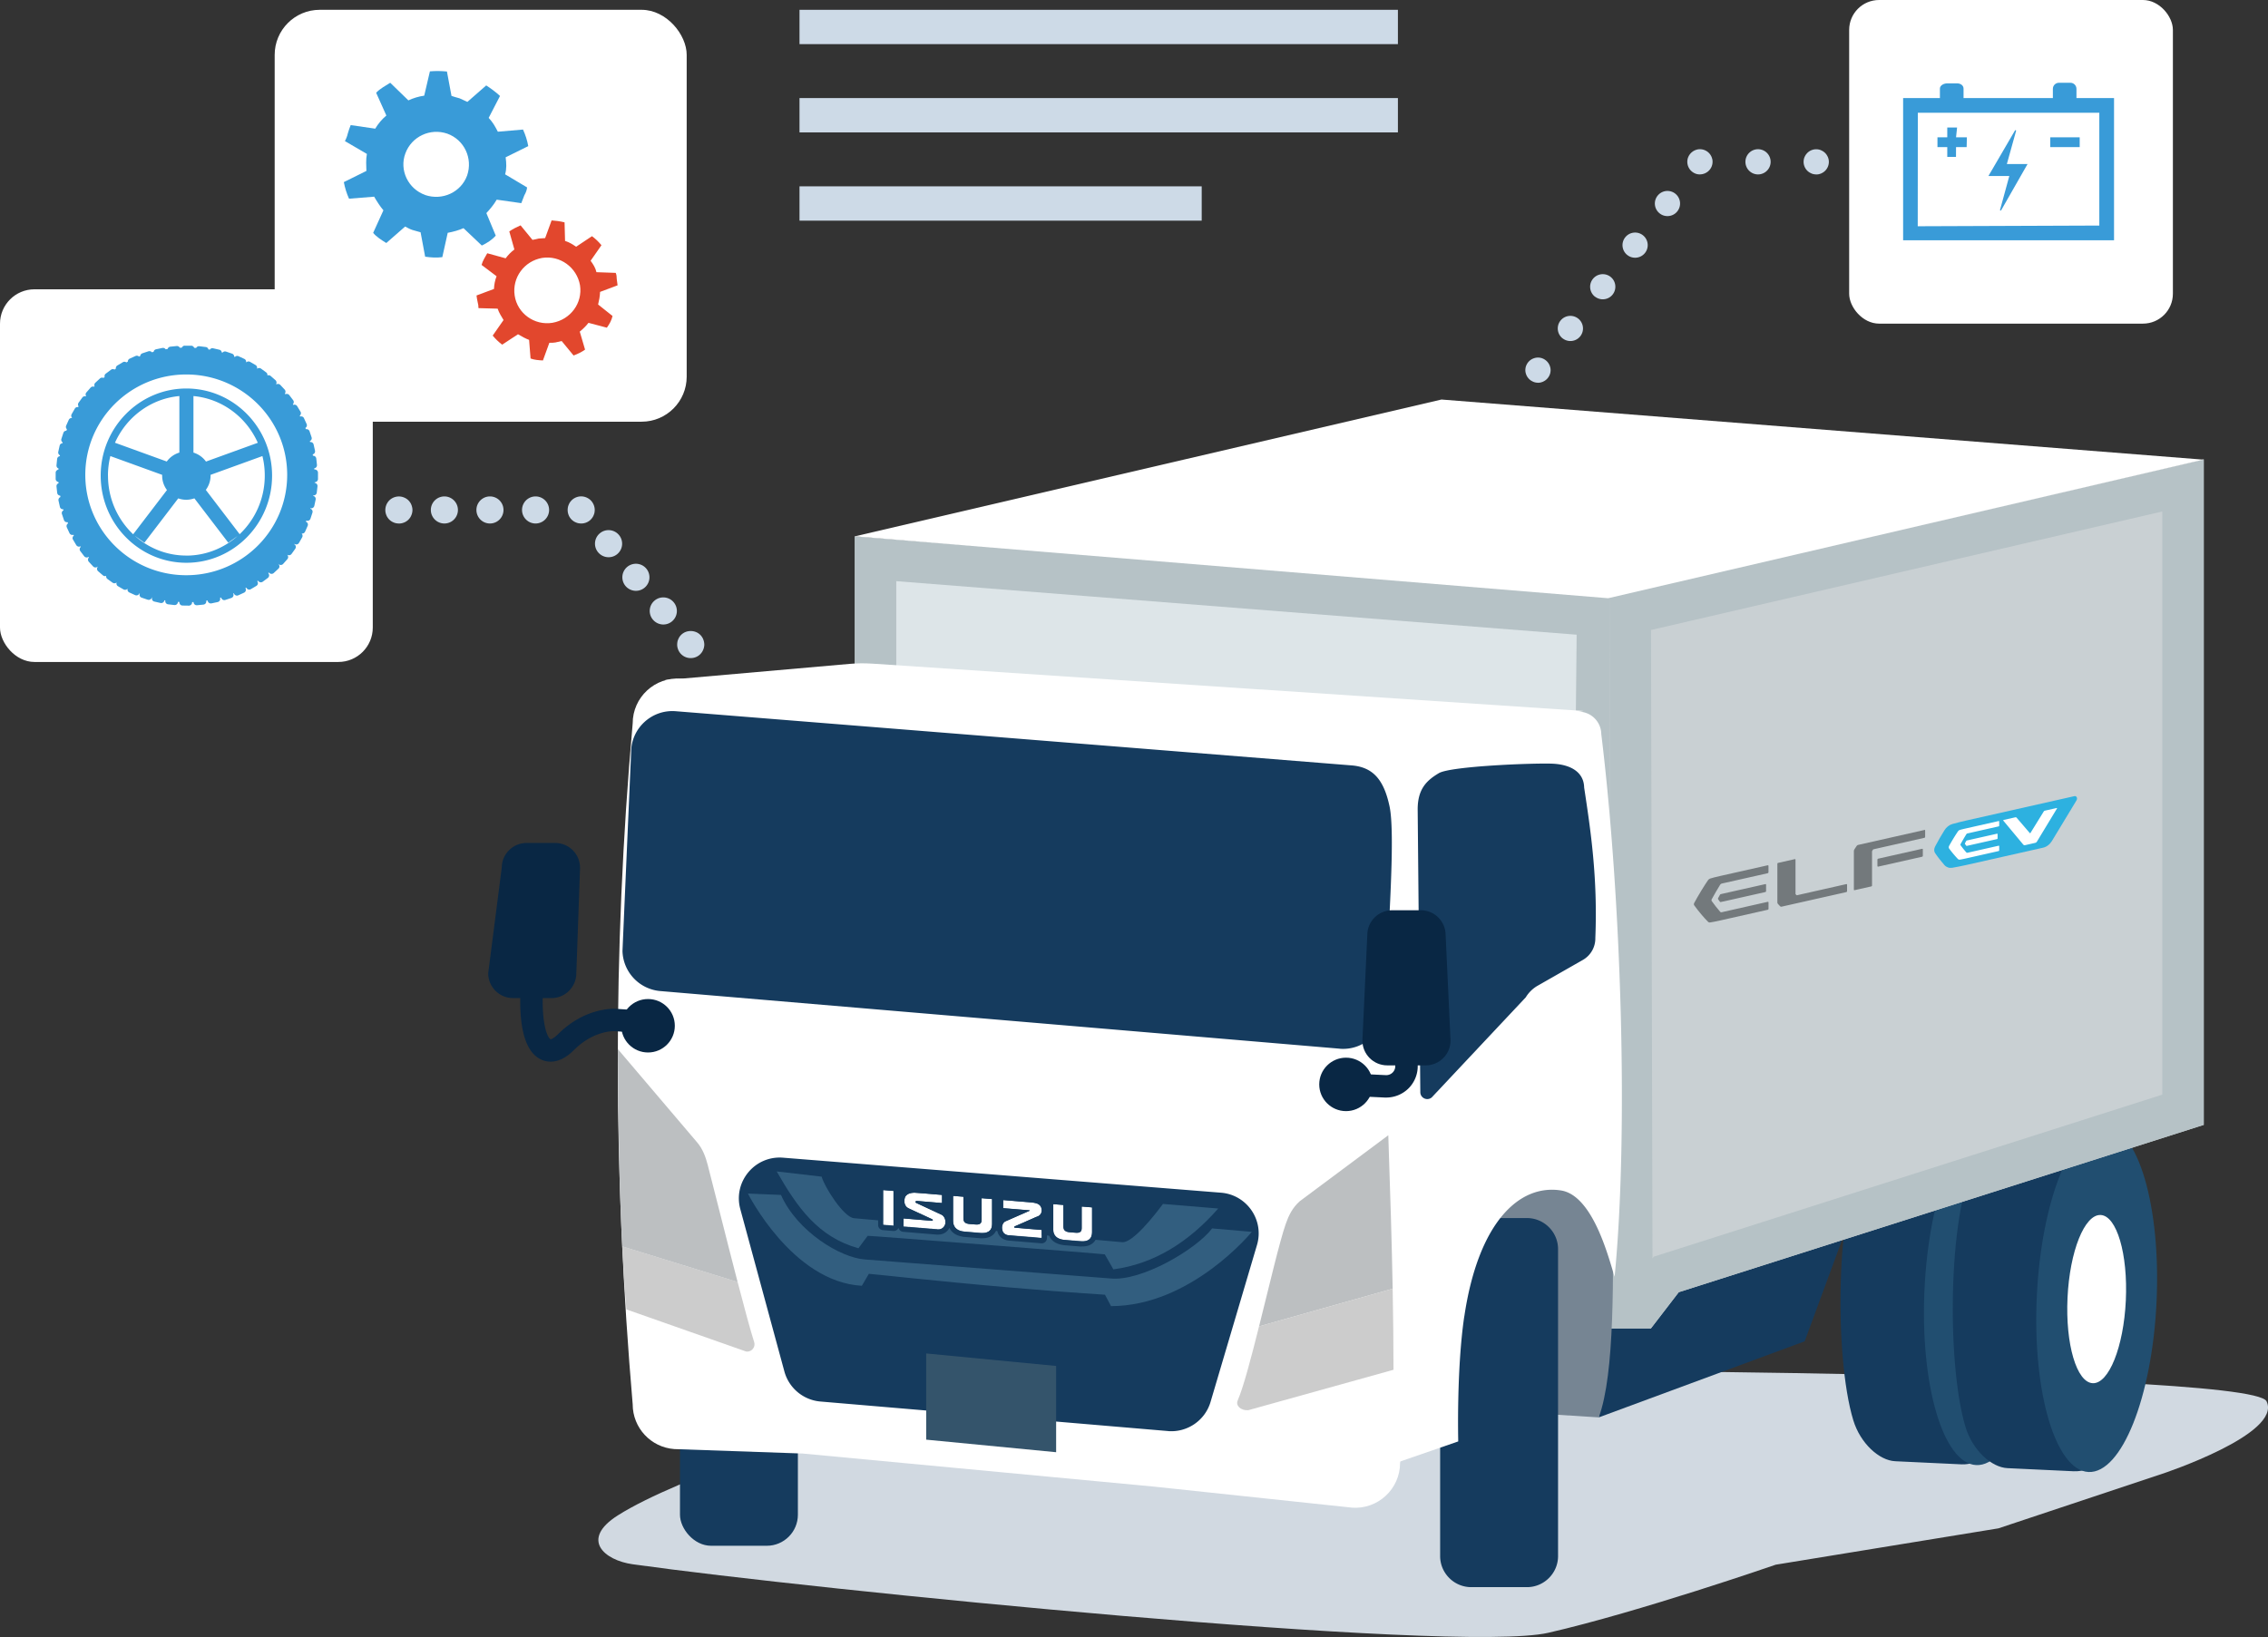 <svg xmlns="http://www.w3.org/2000/svg" viewBox="0 0 462.39 333.85"><rect x="0" y="0" width="462.39" height="333.85" fill="#333333" stroke="none"/><defs><style>.cls-3{fill:#fff}.cls-4{fill:#b6c2c6}.cls-5{fill:#73797c}.cls-6{fill:#325e7f}.cls-7{fill:#cddae7}.cls-8{fill:#bcbfc1}.cls-13{fill:#214e70}.cls-14{fill:#092744}.cls-15{fill:#153b5e}.cls-18,.cls-19{fill:#399bd8}.cls-19{mix-blend-mode:multiply}</style></defs><g style="isolation:isolate" fill="none"><g id="_レイヤー_1"><path d="M315.69 332.98c-18.91 4.34-150.17-8.83-186.71-13.97-5.77-.81-10.77-5.06-3-9.98 12.57-7.96 44.97-17.96 44.97-17.96l100.27-11.78s187.58-.22 190.87 6.48c3.29 6.7-21.31 14.81-21.31 14.81l-33.36 11.11-45.4 7.41s-27.8 9.63-46.33 13.88z" fill="#d1d9e1" fill-rule="evenodd"/><rect class="cls-3" x="377" width="66" height="66" rx="6.1" ry="6.1"/><path class="cls-18" d="M397 32h1.78l.01-2h2.16l.05-2h-2.21l.21-2h-2v2h-2v2h2v2zm21-4h6v2h-6zm-8.35 7.89l-1.89 6.91c-.04.13.15.21.22.09l4.43-7.76.96-1.68h-4.22l1.88-6.76c.04-.13-.15-.21-.22-.09l-4.43 7.6-.99 1.69h4.25z"/><path class="cls-18" d="M423.34 20v-1.88c0-.68-.55-1.24-1.23-1.24h-2.34c-.68 0-1.24.55-1.24 1.23V20h-18.21v-1.92c0-.68-.63-1.08-1.32-1.08h-2c-.68 0-1.5.39-1.5 1.07V20H388v29h43V20h-7.66zM428 46l-37.02.14L391 23h37v23z"/><path class="cls-7" d="M163 27h122v-7H163v7zm0-25v7h122V2H163zm0 43h82v-7h-82v7z"/><rect class="cls-3" x="56" y="2" width="84" height="84" rx="9.19" ry="9.19"/><path d="M123.73 66.82c.55-.77.96-1.51 1.15-2.38l-2.94-2.34c.19-.79.37-1.65.4-2.57l3.57-1.34c-.05-.4-.13-.85-.17-1.28 0-.44-.05-.91-.21-1.26l-3.93-.14c-.18-.85-.65-1.6-1.19-2.33l2.21-3.17c-.57-.7-1.22-1.32-1.93-1.84l-3.23 2.15c-.74-.49-1.35-.9-2.26-1.19l-.1-3.78c-.89-.24-1.88-.34-2.64-.4l-1.32 3.61c-.49.03-.96.08-1.31.09-.41.09-.91.22-1.27.27l-2.43-2.96c-.83.36-1.52.72-2.3 1.23l1.04 3.69c-.7.52-1.3 1.14-1.78 1.8l-3.75-1.03c-.4.74-.94 1.52-1.16 2.38l3.06 2.31c-.32.81-.5 1.72-.53 2.59l-3.56 1.33c.05.43.12.86.23 1.34.11.38.18.86.17 1.24l3.91.11c.29.87.77 1.59 1.2 2.32l-2.21 3.17c.58.7 1.21 1.31 1.93 1.85l3.23-2.12c.77.46 1.54.88 2.26 1.15l.3 3.79c.69.28 1.69.36 2.52.4l1.31-3.6c.5 0 .87 0 1.24-.07.49-.1.95-.22 1.27-.29l2.43 2.95c.92-.35 1.62-.68 2.34-1.2l-1.08-3.67c.7-.57 1.3-1.17 1.78-1.79l3.75.99zm-11.1-.99c-3.67.6-7.16-1.91-7.7-5.55-.55-3.65 1.93-7.04 5.6-7.68 3.66-.57 7.08 1.93 7.72 5.57.57 3.64-1.95 7.02-5.62 7.66z" fill="#e2472d"/><path class="cls-19" d="M98.2 50.09c1.13-.55 2.08-1.14 2.87-2.04l-1.91-4.59c.73-.79 1.49-1.68 2.11-2.74l5.01.71c.2-.49.4-1.07.62-1.6.29-.5.53-1.09.56-1.61l-4.48-2.67c.33-1.1.27-2.27.11-3.47l4.61-2.28c-.21-1.17-.57-2.3-1.07-3.38l-5.13.44c-.54-1.04-1-1.9-1.87-2.82l2.31-4.47c-.89-.84-1.97-1.6-2.81-2.15l-3.84 3.36c-.59-.27-1.16-.52-1.59-.73-.53-.16-1.2-.32-1.65-.49l-.93-4.98c-1.19-.11-2.23-.13-3.47-.03l-1.16 4.96c-1.15.16-2.24.5-3.23.96l-3.7-3.59c-.94.61-2.07 1.17-2.87 2.04l2.08 4.64c-.89.74-1.68 1.68-2.27 2.68l-5-.73c-.22.53-.4 1.08-.59 1.71-.11.51-.34 1.11-.59 1.55l4.48 2.62c-.22 1.19-.13 2.34-.1 3.47l-4.6 2.28c.23 1.19.57 2.3 1.06 3.38l5.12-.41c.6 1.03 1.23 2 1.89 2.78l-2.09 4.6c.62.77 1.73 1.49 2.68 2.07l3.84-3.36c.58.31 1.02.55 1.49.7.64.19 1.24.35 1.66.47l.93 4.98c1.29.18 2.32.24 3.5.09l1.1-4.96c1.18-.22 2.27-.53 3.22-.95l3.73 3.54zM86.68 39.76c-3.47-1.23-5.32-5.07-4.03-8.49 1.27-3.43 5.06-5.21 8.55-4.01 3.46 1.25 5.23 5.04 4.04 8.52-1.25 3.44-5.06 5.18-8.56 3.99z"/><path class="cls-7" d="M313.56 78.05c-.17 0-.34-.01-.5-.05-.16-.03-.32-.08-.48-.15s-.3-.15-.45-.24c-.14-.09-.27-.2-.39-.32a3.02 3.02 0 01-.32-.39c-.09-.14-.17-.29-.24-.44a4.42 4.42 0 01-.15-.48c-.03-.17-.05-.34-.05-.5s.02-.33.05-.5c.03-.16.08-.32.15-.48a2.696 2.696 0 01.56-.83c.6-.59 1.49-.87 2.32-.7.16.03.33.08.48.15.15.06.3.14.44.24.14.09.27.2.39.32s.23.25.32.39c.1.14.17.29.24.44.06.16.11.32.15.48.03.17.05.34.05.5s-.02.34-.05.5c-.03.16-.08.32-.15.48-.06.15-.14.3-.24.44-.09.14-.2.27-.32.39s-.25.23-.39.32-.29.17-.44.24c-.15.06-.32.11-.48.15-.16.04-.33.05-.5.05zm5.02-9.04a2.564 2.564 0 01-.45-3.6 2.574 2.574 0 013.61-.45 2.564 2.564 0 01-1.58 4.59c-.55 0-1.1-.18-1.57-.54zm6.6-8.5a2.564 2.564 0 01-.45-3.6 2.577 2.577 0 013.61-.46c1.12.87 1.32 2.48.45 3.6-.5.65-1.26.99-2.03.99-.55 0-1.1-.18-1.57-.54zm6.6-8.49a2.564 2.564 0 01-.45-3.6 2.574 2.574 0 013.61-.45 2.566 2.566 0 01-1.58 4.59c-.55 0-1.11-.17-1.57-.54zm6.6-8.49a2.555 2.555 0 01-.45-3.6 2.564 2.564 0 013.6-.45c1.12.87 1.33 2.48.45 3.6-.5.65-1.26.99-2.03.99-.55 0-1.1-.17-1.57-.54zm8.18-7.96c-.17 0-.34-.02-.5-.05-.16-.03-.32-.08-.48-.15a2.696 2.696 0 01-.83-.56 2.576 2.576 0 01-.7-2.31c.03-.16.08-.33.15-.48.06-.15.14-.3.24-.44.09-.14.2-.27.32-.39s.25-.22.39-.32c.14-.09.29-.17.44-.24.16-.06.32-.11.48-.15a2.578 2.578 0 012.88 1.53c.06.15.11.32.15.48.04.16.05.33.05.5a2.558 2.558 0 01-1.14 2.13c-.14.09-.29.17-.44.24-.15.06-.32.11-.48.15-.17.03-.34.05-.5.05zm9.29-2.57a2.57 2.57 0 115.14 0 2.57 2.57 0 11-5.14 0zm14.43 2.57c-.17 0-.34-.02-.5-.05-.16-.03-.33-.08-.48-.15s-.3-.15-.45-.24c-.14-.1-.27-.2-.39-.32-.48-.48-.75-1.14-.75-1.81 0-.17.02-.34.05-.5s.08-.33.15-.48a2.696 2.696 0 01.56-.83c.59-.6 1.48-.87 2.31-.7.16.03.33.08.48.15.15.07.3.15.45.24.14.1.27.2.39.32s.23.25.32.39.17.29.24.44.11.32.15.48a2.558 2.558 0 01-1.09 2.63c-.14.09-.29.17-.44.24-.15.06-.32.11-.48.15-.16.03-.33.05-.5.05zM81.32 106.76c-.18 0-.36-.02-.54-.05-.18-.03-.35-.09-.52-.16a2.73 2.73 0 01-.48-.25c-.15-.1-.29-.22-.42-.34-.13-.13-.24-.27-.34-.42-.1-.15-.19-.31-.25-.48-.07-.16-.12-.34-.16-.52a2.798 2.798 0 01.76-2.49c.64-.64 1.6-.93 2.49-.75.18.03.35.09.52.16a2.73 2.73 0 01.9.59c.13.13.24.27.34.42.1.15.19.31.25.48.07.16.12.34.16.52a2.483 2.483 0 010 1.08c-.03.18-.09.35-.16.52-.07.17-.15.33-.25.48-.1.15-.22.29-.34.42-.13.13-.27.24-.42.34-.15.1-.31.19-.48.25-.17.07-.34.12-.52.16-.18.03-.36.05-.54.05zm25.11-2.76a2.76 2.76 0 115.52 0c0 1.52-1.24 2.76-2.76 2.76-1.52 0-2.76-1.24-2.76-2.76zm-9.3 0a2.76 2.76 0 115.52 0 2.76 2.76 0 11-5.52 0zm-9.29 0a2.76 2.76 0 012.76-2.76c1.52 0 2.76 1.24 2.76 2.76a2.76 2.76 0 11-5.52 0zm30.65 2.76c-.18 0-.36-.02-.54-.05-.18-.03-.35-.09-.52-.16a2.73 2.73 0 01-.48-.25c-.15-.1-.29-.22-.42-.34-.13-.13-.24-.27-.34-.42-.1-.15-.19-.31-.25-.48-.07-.16-.12-.34-.16-.52-.03-.18-.05-.36-.05-.54s.02-.36.05-.54c.03-.18.09-.35.16-.52.07-.17.15-.33.25-.48.1-.15.22-.29.34-.42.51-.51 1.22-.81 1.95-.81s1.44.3 1.96.81c.51.52.81 1.23.81 1.95 0 .18-.02.36-.05.54-.03.18-.09.35-.16.52-.07.17-.15.33-.25.48-.1.15-.22.29-.34.42-.51.52-1.22.81-1.95.81zm14.59 19.57c-.96-1.18-.78-2.92.41-3.88 1.18-.96 2.93-.78 3.89.41a2.76 2.76 0 01-.4 3.88c-.51.42-1.13.62-1.74.62-.8 0-1.6-.35-2.15-1.02zm-5.58-6.86a2.76 2.76 0 01.4-3.88c1.19-.96 2.93-.78 3.89.4a2.76 2.76 0 01-.4 3.88c-.51.42-1.13.62-1.74.62-.8 0-1.6-.35-2.15-1.02zm-5.58-6.86c-.96-1.18-.78-2.92.41-3.88 1.18-.96 2.93-.78 3.89.41a2.76 2.76 0 01-.4 3.88c-.51.42-1.13.62-1.74.62-.8 0-1.6-.35-2.15-1.02zm18.89 21.6a2.738 2.738 0 01-2.29-1.23c-.1-.15-.19-.31-.25-.48-.07-.17-.12-.34-.16-.52-.04-.18-.05-.36-.05-.54s.02-.36.05-.54c.03-.18.09-.35.16-.52.07-.16.15-.33.25-.48s.21-.29.34-.42c.13-.13.27-.24.42-.34.15-.1.31-.19.48-.25.17-.07.34-.12.52-.15.36-.07.72-.07 1.08 0 .18.03.35.09.52.15.17.07.33.15.48.25.15.1.29.22.42.34.13.13.24.27.34.42s.19.31.25.48c.07.17.12.34.16.52.03.18.06.36.06.54s-.02.36-.06.54c-.03.18-.09.35-.16.52-.07.16-.15.33-.25.48s-.22.29-.34.42c-.51.52-1.22.81-1.95.81z"/><rect class="cls-3" y="59" width="76" height="76" rx="7.02" ry="7.02"/><path class="cls-18" d="M64.07 95.71c0-.06-.01-.13-.01-.2.35-.04.59-.35.56-.71l-.14-1.29a.648.648 0 00-.68-.57c-.01-.09-.03-.18-.04-.27.33-.09.54-.43.46-.76l-.28-1.26a.648.648 0 00-.72-.5c-.01-.06-.04-.13-.05-.19.3-.14.47-.48.35-.79l-.41-1.22a.654.654 0 00-.75-.42c-.03-.08-.06-.17-.1-.26.28-.16.39-.52.25-.81l-.54-1.18a.62.62 0 00-.77-.33c-.03-.06-.06-.12-.09-.17.24-.2.32-.55.15-.83l-.67-1.11a.64.64 0 00-.8-.26c-.03-.04-.05-.09-.08-.13.21-.23.25-.58.06-.83l-.78-1.03a.652.652 0 00-.81-.19c-.03-.04-.06-.08-.1-.13a.65.65 0 00-.04-.82l-.88-.94a.653.653 0 00-.81-.12c-.01-.01-.03-.04-.05-.05.14-.26.09-.6-.14-.81l-.97-.85a.65.65 0 00-.68-.11.626.626 0 00-.25-.63l-1.04-.76a.66.66 0 00-.79.01c-.01 0-.02 0-.03-.01a.646.646 0 00-.29-.73l-1.12-.65a.663.663 0 00-.77.09c-.01 0-.03-.02-.04-.03a.653.653 0 00-.37-.67l-1.17-.54a.638.638 0 00-.75.15c-.05-.02-.1-.04-.14-.06a.65.65 0 00-.44-.62l-1.23-.42c-.27-.08-.56 0-.72.22-.05-.01-.1-.03-.15-.05a.626.626 0 00-.49-.55l-1.26-.29a.635.635 0 00-.69.28c-.09-.01-.19-.04-.28-.05a.617.617 0 00-.55-.49l-1.29-.16a.66.66 0 00-.66.35l-.4-.03a.665.665 0 00-.61-.43h-1.29c-.28-.02-.51.16-.61.4-.14.01-.28.01-.42.02a.647.647 0 00-.64-.35l-1.29.13c-.27.03-.49.22-.56.47l-.4.06a.644.644 0 00-.67-.27l-1.28.27c-.27.06-.46.27-.5.52-.12.03-.25.06-.36.09-.16-.2-.44-.28-.7-.2l-1.23.41c-.26.09-.42.31-.45.57-.08.03-.16.06-.24.1a.642.642 0 00-.71-.12l-1.19.54c-.24.11-.39.36-.38.61-.1.06-.2.11-.3.16a.632.632 0 00-.72-.04l-1.11.66c-.24.15-.35.4-.31.66-.1.06-.18.12-.28.18a.635.635 0 00-.72.04l-1.04.78c-.23.16-.32.43-.24.69-.08.06-.16.13-.23.2-.24-.11-.53-.09-.73.1l-.95.88c-.2.19-.25.47-.15.72-.04.03-.06.06-.1.09a.642.642 0 00-.71.18l-.85.97c-.19.21-.21.5-.08.73a.55.55 0 01-.07.09.612.612 0 00-.69.24l-.76 1.05c-.16.24-.15.53 0 .74-.04.06-.06.11-.09.16a.63.63 0 00-.68.31l-.64 1.12c-.15.25-.1.55.08.75 0 0-.01.01-.01.03a.654.654 0 00-.66.38l-.53 1.18c-.11.26-.04.56.16.74-.04.1-.08.2-.11.3-.28 0-.53.16-.62.44l-.4 1.22c-.09.28.03.58.26.73 0 .06-.03.11-.04.16-.28.02-.52.21-.58.5l-.28 1.26c-.06.3.09.58.35.71l-.03.17c-.28.04-.52.27-.55.56l-.13 1.29c-.03.31.16.59.44.68 0 .06-.05.13-.05.2-.29.06-.56.32-.56.63v1.29c0 .31.26.57.57.63 0 .08.03.15.04.23a.63.63 0 00-.44.69l.14 1.28c.04.32.3.55.61.57.02.1.04.2.05.29-.29.11-.45.42-.39.73l.28 1.26c.07.32.36.53.68.5.03.07.04.14.06.21-.29.14-.43.47-.32.77l.41 1.22c.1.31.43.49.74.43.04.08.07.16.1.25-.28.16-.39.52-.25.82l.54 1.17c.15.3.5.45.81.33.03.05.06.11.09.16-.28.19-.36.56-.18.84l.66 1.11c.18.29.56.4.85.24.03.04.05.08.08.11-.26.22-.32.61-.1.88l.78 1.03c.21.28.61.34.9.14.03.03.04.06.08.09-.25.25-.27.64-.03.91l.88.95c.24.26.65.28.92.03 0 .01.01.02.03.03-.24.26-.21.67.06.91l.98.84c.19.18.45.2.67.11-.04.23.05.49.25.63l1.05.76c.26.18.61.16.83-.06-.11.29 0 .62.28.78l1.12.65c.28.17.65.08.84-.17-.1.3.04.64.34.79l1.18.54c.33.15.71.01.87-.32V121s.05.01.08.02v.04c-.14.34.05.71.38.82l1.23.42c.35.12.71-.06.83-.4l.02-.06s.03.01.04.01v.06c-.09.35.13.7.47.77l1.26.29c.35.08.7-.14.78-.48v-.08c.08.01.14.03.2.04v.07c-.05.36.2.67.56.72l1.29.15c.35.04.67-.21.72-.57v-.08c.1 0 .2.02.3.02v.09c0 .35.28.64.64.64l1.29.02c.35 0 .66-.29.66-.64v-.09h.3v.08c.04.36.37.61.72.57l1.29-.13c.36-.04.62-.35.58-.71v-.09c.09-.01.18-.03.27-.04l.02.09c.08.35.42.57.77.5l1.27-.27c.35-.08.57-.42.5-.77l-.03-.09c.08-.02.16-.04.23-.06l.04.09c.11.34.48.52.82.4l1.22-.4c.34-.11.53-.48.41-.82l-.03-.09.13-.05.04.09c.15.33.53.47.86.33l1.18-.54c.32-.14.47-.53.32-.85l-.04-.09c.06-.03.11-.06.18-.09l.05.08c.18.31.58.42.88.23l1.12-.66c.31-.18.41-.57.23-.88l-.06-.08a.99.99 0 00.17-.11l.06.08c.21.28.62.34.91.13l1.04-.77c.28-.22.35-.62.13-.91l-.05-.08s.09-.08.14-.11l.06.07c.24.26.66.27.92.03l.95-.88c.27-.24.28-.64.03-.91l-.06-.06.01-.01.07.06c.27.23.68.21.92-.06l.86-.97c.23-.26.21-.67-.06-.91l-.02-.03.02.03c.29.2.7.14.91-.15l.75-1.05c.21-.29.15-.69-.15-.9l-.06-.04s.03-.04.04-.06l.06.03c.32.18.71.07.88-.24l.64-1.12c.15-.26.09-.59-.11-.79.28.06.58-.09.71-.37l.52-1.18c.15-.32 0-.71-.33-.85h-.03c.03-.09.05-.15.08-.23h.04c.34.13.71-.06.82-.4l.4-1.22a.64.64 0 00-.42-.81h-.03s.01-.07.03-.09h.03c.35.08.69-.15.77-.49l.27-1.26a.642.642 0 00-.49-.77h-.02s0-.06.01-.1h.02c.35.04.68-.21.71-.57l.15-1.28a.656.656 0 00-.58-.71v-.12c.36 0 .68-.31.68-.67v-1.29c0-.35-.3-.64-.66-.65zm-26.1 21.6c-11.37 0-20.58-9.16-20.58-20.47s9.22-20.47 20.58-20.47 20.58 9.16 20.58 20.47-9.21 20.47-20.58 20.47z"/><path class="cls-19" d="M38 79.23c-9.63 0-17.47 7.98-17.47 17.77s7.84 17.77 17.47 17.77S55.47 106.8 55.47 97 47.64 79.23 38 79.23zm-1.43 1.54V92.3A4.91 4.91 0 0034 94.12l-10.56-3.83c2.33-5.23 7.28-8.99 13.13-9.52zM22.01 97c0-1.38.17-2.71.49-3.99l10.56 3.83v.17c0 1.1.37 2.11.98 2.93l-6.89 9.02a16.408 16.408 0 01-5.13-11.95zm15.98 16.3c-4.03 0-7.71-1.53-10.53-4.05l1.98 1.42 6.9-9.03c.51.18 1.06.28 1.63.28s1.14-.11 1.66-.29l6.91 9.04 1.89-1.35c-2.81 2.48-6.46 3.99-10.46 3.99zM53.98 97c0 4.71-1.97 8.96-5.12 11.94l-6.9-9.03c.61-.82.97-1.82.97-2.91v-.16l10.57-3.83c.32 1.28.48 2.61.48 3.99zm-11.99-2.88a4.97 4.97 0 00-2.55-1.82V80.77c5.85.54 10.8 4.3 13.12 9.53l-10.57 3.83z"/><path class="cls-15" d="M400 298.64l-13.61-.64c-3.27-.15-7.1-3.64-8.54-8.33-4.03-13.18-3.59-46.07 2.61-55.36 3.2-4.8 4.66-7.05 7.93-6.89l14.93.7c3.27.15 5.81 2.95 5.66 6.21l-2.76 58.65c-.15 3.26-2.95 5.81-6.22 5.65z"/><ellipse class="cls-13" cx="404.55" cy="263.52" rx="35.3" ry="12.22" transform="rotate(-87.3 404.559 263.514)"/><ellipse class="cls-3" cx="404.55" cy="263.52" rx="17.17" ry="5.95" transform="rotate(-87.3 404.559 263.514)"/><path fill="#dde5e8" d="M174.28 109.38l155.69 12.26-1.49 149.28-154.2-14.52V109.38z"/><path class="cls-4" d="M182.73 118.52l138.71 10.92-1.32 132.21-137.39-12.93v-130.2m-8.45-9.13v147.02l154.2 14.52 1.49-149.27-155.69-12.26z"/><path class="cls-15" d="M325.95 289.06l41.98-15.52 10.57-28.67-49.31 15.5-3.24 28.69zm96.94 10.99l-13.61-.64c-3.27-.15-7.1-3.64-8.54-8.33-4.03-13.18-3.59-46.07 2.61-55.36 3.2-4.8 4.66-7.05 7.93-6.89l14.93.7c3.27.15 5.81 2.95 5.66 6.21l-2.76 58.65c-.15 3.26-2.95 5.81-6.22 5.65z"/><ellipse class="cls-13" cx="427.44" cy="264.93" rx="35.3" ry="12.22" transform="rotate(-87.3 427.453 264.921)"/><ellipse class="cls-3" cx="427.44" cy="264.93" rx="17.17" ry="5.95" transform="rotate(-87.3 427.453 264.921)"/><path fill="#c9d0d3" d="M328.13 121.79l121.16-28.1v135.72l-107.03 34.12-5.68 7.39h-8.1l-.35-149.13z"/><path class="cls-4" d="M440.84 104.31v118.93l-101.15 32.24-2.52.8-.27.35-.3-128.15 104.24-24.17m8.45-10.63l-121.16 28.1.35 149.13h8.1l5.68-7.39 107.03-34.12V93.69z"/><path class="cls-3" d="M327.86 122l-153.58-12.62 119.6-27.9 155.34 12.26L327.86 122z"/><path d="M328.77 241.82c.17 18.94.47 38.27-2.82 47.24l-30.93-1.97.09-46.8 33.65 1.53z" fill="#768593"/><rect class="cls-15" x="138.63" y="239.97" width="24.04" height="75.27" rx="6.34" ry="6.34"/><path class="cls-3" d="M275.6 307.46l-40.5-4.3-71.47-6.73-26.17-.91c-4.78-.36-8.47-4.34-8.47-9.12-3.95-46.07-4.15-92.35 0-138.88 0-5.32 4.53-9.52 9.85-9.12l138.13 11.25c4.78.36 8.47 4.34 8.47 9.12 4.75 46.92 4.83 93.46 0 139.58 0 5.32-4.53 9.52-9.85 9.12z"/><path class="cls-15" d="M238.18 291.85l-70.82-6.02a8.35 8.35 0 01-7.44-6.13l-8.99-33.12c-1.5-5.53 2.91-10.9 8.64-10.49l89.29 7.14c5.32.38 8.92 5.57 7.41 10.67l-9.47 32.01c-1.11 3.76-4.7 6.23-8.61 5.95zm73.13-43.44h-11.36c-3.49 0-6.34 2.85-6.34 6.33v62.61c0 3.48 2.85 6.33 6.34 6.33h11.36c3.49 0 6.34-2.85 6.34-6.33v-62.61c0-3.48-2.85-6.33-6.34-6.33z"/><path fill="#34546b" d="M215.32 296.16l-26.49-2.56v-17.58l26.49 2.55v17.59z"/><path class="cls-3" d="M298.54 268.46c2.82-18.99 11.08-27.04 19.72-25.68 6.69 1.06 9.86 14.42 10.92 17.59 2.87-29.36 1.37-77.2-2.72-110.69a4.632 4.632 0 00-5.11-4.52l-39.79 5.51 2.96 147.71 12.78-4.42s-.38-14.6 1.23-25.5z"/><path class="cls-3" d="M135.46 138.71l37.74-3.32c1.52-.13 3.05-.15 4.58-.05l145.07 9.65-40.93 7.42-146.46-13.71z"/><path class="cls-15" d="M322.75 195.74l-9.41 5.37c-.93.57-1.71 1.35-2.27 2.28l-18.98 20.21c-.81 1.03-2.46.5-2.52-.81l-.54-57.75c0-4.22 1.92-5.93 4.31-7.36 2.39-1.43 19.16-2.09 23.1-1.94 3.94.16 6.47 1.82 6.53 4.87 1.3 8.57 2.78 18.25 2.28 30.67a5.05 5.05 0 01-2.5 4.46zm-49.57 18.13L134.7 202.12a8.424 8.424 0 01-7.79-8.16c0-.15 1.76-40.53 1.76-40.53 0-4.89 4.17-8.76 9.06-8.39l137.78 11.05c4.39.33 6.63 2.89 7.79 8.39s-.12 23.65-1.06 41.01c0 4.89-4.17 8.76-9.06 8.39z"/><path class="cls-14" d="M290.66 217.27h-7.83c-2.8 0-5.07-2.27-5.07-5.06l1-21.52c0-2.79 2.27-5.06 5.07-5.06h5.83c2.8 0 5.07 2.27 5.07 5.06l1 21.52c0 2.79-2.27 5.06-5.07 5.06zm-178.23-13.72h-7.83c-2.8 0-5.07-2.27-5.07-5.06l2.76-21.52c0-2.79 2.27-5.06 5.07-5.06h5.83c2.8 0 5.07 2.27 5.07 5.06l-.76 21.52c0 2.79-2.27 5.06-5.07 5.06z"/><path class="cls-14" d="M112.25 216.51c-.85 0-1.53-.23-2.02-.47-5.08-2.5-4.43-13.38-3.6-19.64a2.301 2.301 0 012.57-1.97c1.25.17 2.13 1.32 1.97 2.57-1.39 10.45.31 14.61 1.09 14.94.1.01.64-.17 1.51-1.03 5.61-5.61 11.66-5.2 11.92-5.17l6.35.43c1.26.08 2.22 1.17 2.13 2.43-.08 1.26-1.18 2.21-2.44 2.13l-6.38-.43c-.18-.01-4.29-.2-8.34 3.85-1.84 1.83-3.47 2.36-4.75 2.36z"/><ellipse class="cls-14" cx="132.12" cy="209.19" rx="5.46" ry="5.45"/><ellipse class="cls-14" cx="274.42" cy="221.15" rx="5.46" ry="5.45"/><path class="cls-14" d="M282.62 223.83h-.31l-8.01-.39a2.278 2.278 0 01-2.17-2.4 2.29 2.29 0 012.4-2.17l8.01.39c.5.02.98-.15 1.35-.5.37-.35.57-.82.57-1.32v-15.99a2.29 2.29 0 114.58 0v15.99c0 1.74-.72 3.43-1.99 4.63a6.45 6.45 0 01-4.42 1.76z"/><path class="cls-6" d="M237.09 245.54c-1.6 2.17-6.15 7.98-8.29 7.79l-54.67-4.89c-2.14-.18-6.04-6.38-6.62-8.48l-9.16-1.06c4.23 7.39 8.45 13.37 16.66 15.67l1.89-2.54c0-.08 48.29 3.7 48.34 3.78l1.75 3.06c8.2-1.1 15.25-5.44 21.38-12.41l-11.28-.93z"/><path class="cls-6" d="M247.12 250.52c-3.17 4.22-14.44 10.9-20.78 10.2l-50.02-3.87c-4.93-.35-13.74-5.63-17.1-13.16l-6.74-.28s9.04 18.02 23.23 18.81l1.43-2.44c0-.05 14.03 1.52 28.45 2.76 14.42 1.25 19.66 1.46 19.69 1.51l1.23 2.32c16.38-.02 28.71-15.15 28.71-15.15l-8.1-.7z"/><path class="cls-3" d="M184.19 250.16v-.02c.04-.03.08-.01.13 0 .7.06 1.4.12 2.1.17 1.54.13 3.08.26 4.61.38.05 0 .1 0 .14.04v.01c-2.33-.19-4.66-.39-6.99-.58zm28.17 2.34v-.02c-.05-.04-.1-.03-.15-.03-2.13-.18-4.27-.35-6.4-.53h-.08c-.03 0-.05 0-.07.02v.01c2.23.19 4.46.37 6.7.56zm7.94.66v-.03c-.03-.02-.06-.02-.09-.02-.1 0-.2-.02-.29-.02-.94-.08-1.88-.16-2.82-.23-.04 0-.09-.02-.13.01v.01l3.34.28zm-20.39-1.72s-.07-.02-.11-.02c-1.01-.08-2.02-.17-3.03-.25h-.11s-.01.01 0 .02l3.25.27v-.03zm-17.83-1.49c-.64-.05-1.29-.11-1.93-.16-.03 0-.07 0-.1.02v.01l2.12.18v-.02c-.03-.02-.06-.02-.09-.03zm14.26 1.18h-.01c.03.03.08 0 .12.04l.22.02v-.01c-.1-.05-.21-.06-.32-.05zm3.79.35s.06 0 .09-.02c-.02-.02-.04-.03-.06-.03h-.2c-.02 0-.03 0-.04.02v.01l.22.02zm20.28 1.68v-.02c-.04-.03-.08-.04-.11 0v.01h.12zm-29.11-2.44c.78.02 1.44-.62 1.46-1.42 0-.44-.09-.86-.38-1.23-.1-.13-.22-.23-.35-.31-1.75-.83-3.5-1.64-5.25-2.45-.13-.06-.17-.21-.08-.31.07-.08.16-.08.26-.08l5.03.42c.06 0 .08 0 .08-.07v-1.48q0-.1-.1-.11c-1.86-.14-3.73-.34-5.59-.45-.21 0-.41.02-.61.06-.4.08-.79.25-1.06.55-.18.21-.26.46-.3.73-.1.59.04 1.32.59 1.7.17.12.35.2.53.28.95.45 1.91.88 2.86 1.32.5.23 1 .46 1.49.69.09.04.18.08.25.15.08.09.06.19-.05.23-.06.02-.12.02-.18.01-1.87-.16-3.74-.31-5.61-.47-.06 0-.08 0-.08.08v1.57c2.33.21 4.66.38 6.98.59h.13zm21.06 1.68v-1.47c0-.12.01-.1-.1-.1-1.81-.16-3.62-.28-5.42-.46-.08-.03-.11-.1-.07-.17.03-.06.09-.09.14-.11.21-.09.41-.18.62-.27.37-.17.74-.32 1.11-.48.59-.27 1.19-.53 1.79-.79.37-.16.73-.34 1.11-.47.41-.15.73-.51.8-.96.06-.35.02-.69-.15-1.02-.38-.73-1.34-.81-2.03-.88-1.87-.16-3.74-.31-5.61-.47-.06 0-.08.01-.08.07v1.5c0 .07.02.08.08.09 1.75.14 3.51.29 5.26.43.04 0 .07.02.08.05.01.04-.03.05-.06.06-1.6.7-3.19 1.41-4.8 2.1-.67.26-.89 1.1-.73 1.8.15.7.66 1.01 1.32 1.09 2.23.17 4.46.38 6.7.55v-.08zm-11.66-.96c.57-.07 1.14-.34 1.38-.89.13-.29.18-.61.18-.94v-4.99c0-.06-.01-.08-.08-.09-.66-.05-1.31-.11-1.97-.16-.07 0-.08.01-.08.08v4.24c0 .13 0 .25-.03.38-.05.28-.19.48-.45.58-.23.09-.48.09-.73.07-.42-.03-.84-.07-1.25-.1-.41-.04-.9-.13-1.12-.55-.11-.2-.13-.42-.13-.64v-4.29c0-.07-.02-.09-.08-.09-.65-.05-1.31-.11-1.96-.16-.07 0-.08.02-.08.08v4.99c0 1.32.81 2.01 2.03 2.18.11.01.22.03.33.04l3.26.27h.3c.16 0 .32 0 .48-.03zm20.18 1.71c.67-.04 1.34-.31 1.59-.97.11-.28.15-.58.15-.89v-4.98c0-.07-.02-.08-.08-.08-.63-.05-1.27-.1-1.9-.16-.14-.01-.14-.01-.14.13v4.21c0 .12 0 .24-.03.36-.04.21-.13.38-.31.49-.2.12-.44.16-.68.15-.5-.02-1.01-.07-1.51-.12-.45-.04-1.01-.22-1.13-.74-.04-.15-.05-.31-.05-.46v-4.26c0-.07-.01-.09-.09-.1-.66-.05-1.31-.11-1.97-.16-.06 0-.08 0-.08.07v4.87c-.03 1.57.88 2.19 2.29 2.35 1.11.09 2.23.18 3.34.28h.58zm-38.71-3.2v-6.98c0-.11 0-.09-.09-.1-.65-.06-1.3-.11-1.95-.16-.06 0-.08.01-.08.07v7.03c.7.05 1.41.13 2.11.17v-.02z"/><path class="cls-15" d="M180.1 242.7h.02c.65.06 1.3.11 1.95.16.1 0 .09 0 .09.1v7c-.03-.02-.06-.02-.09-.03-.64-.05-1.29-.11-1.93-.16h-.04c-.02 0-.04 0-.06.02-.01-2.34 0-4.69 0-7.03 0-.05.01-.07.06-.07m6.26.54c1.86.11 3.73.31 5.59.45q.1 0 .1.11v1.48c0 .06-.01.07-.05.07h-.02l-5.03-.42h-.06c-.08 0-.15.02-.2.08-.09.1-.05.25.08.31 1.75.82 3.5 1.63 5.25 2.45.13.08.25.18.35.31.29.37.39.79.38 1.23-.02.79-.66 1.42-1.42 1.42h-.16c-.04-.04-.1-.03-.14-.04-1.54-.13-3.08-.26-4.61-.38-.7-.06-1.4-.12-2.1-.17h-.07c-.02 0-.04 0-.06.02v-1.57c0-.06.02-.08.06-.08h.02c1.87.16 3.74.31 5.61.47h.08c.04 0 .07 0 .11-.01.11-.03.13-.14.05-.23-.07-.08-.16-.11-.25-.15-.5-.23-1-.46-1.49-.69-.95-.44-1.91-.87-2.86-1.32-.18-.08-.36-.16-.53-.28-.54-.38-.69-1.11-.59-1.7.04-.27.12-.53.3-.73.27-.31.66-.48 1.06-.55.2-.04.41-.05.61-.06m7.99.64h.02c.65.06 1.31.11 1.96.16.06 0 .08.02.08.09v4.29c0 .22.02.43.13.64.22.42.71.51 1.12.55.42.04.84.07 1.25.1h.22c.18 0 .35-.02.51-.08.26-.1.4-.3.45-.58.02-.12.03-.25.03-.38v-4.24c0-.06.01-.08.06-.08h.02c.66.06 1.31.11 1.97.16.07 0 .08.03.08.09v4.99c0 .33-.05.65-.18.94-.23.55-.8.82-1.38.89-.16.02-.32.02-.48.03a.055.055 0 00-.05-.03h-.2c-.02 0-.03 0-.04.02v-.01c-.03-.02-.07-.02-.11-.02-1.01-.08-2.02-.17-3.03-.25h-.11v.01a.602.602 0 00-.26-.05h-.07c-1.22-.17-2.04-.86-2.03-2.18v-4.99c0-.06 0-.08.06-.08m10.19.85h.02c1.87.16 3.74.31 5.61.47.69.07 1.64.15 2.03.88.17.33.21.67.15 1.02-.08.45-.39.81-.8.96-.38.13-.74.31-1.11.47-.6.26-1.2.52-1.79.79-.37.16-.75.32-1.11.48-.21.09-.41.18-.62.27-.06.03-.11.05-.14.11-.04.07 0 .14.07.17 1.8.18 3.61.3 5.42.46.11 0 .1-.01.1.1v1.55c-.05-.04-.1-.03-.15-.03-2.13-.18-4.27-.35-6.4-.53h-.1c-.02 0-.04 0-.06.02-.65-.08-1.17-.39-1.32-1.09-.17-.71.05-1.54.73-1.8 1.6-.69 3.19-1.41 4.8-2.1.03-.01.07-.03.06-.06 0-.03-.05-.05-.08-.05-1.75-.14-3.51-.29-5.26-.43-.06 0-.08-.02-.08-.09v-1.5c0-.06.01-.07.06-.07m10.16.84h.02c.66.06 1.31.11 1.97.16.07 0 .09.03.09.1v4.26c0 .16.01.31.05.46.12.52.68.7 1.13.74.5.04 1.01.1 1.51.12h.07c.22 0 .43-.04.61-.15.18-.11.27-.28.31-.49.02-.12.03-.24.03-.36v-4.21c0-.11 0-.14.07-.14h.08c.63.05 1.27.11 1.9.16.06 0 .08.02.08.08v4.98c0 .31-.04.61-.15.89-.25.67-.92.93-1.59.97h-.47c-.02-.02-.04-.03-.06-.03-.02 0-.03 0-.05.02v-.01c-.03-.02-.06-.02-.09-.02-.1 0-.2-.02-.29-.02-.94-.08-1.88-.16-2.82-.23h-.07c-.02 0-.04 0-.06.02-1.42-.17-2.33-.79-2.29-2.35v-4.87c0-.05.01-.07.05-.07m-34.66 4.23c.7.05 1.41.13 2.11.17v.02l-2.12-.18v-.01m4.14.34c2.33.21 4.66.38 6.98.59v.01c-2.33-.19-4.66-.39-6.99-.58v-.02m12.14 1c.11.01.22.03.33.04v.01c-.07 0-.14-.01-.22-.02-.03-.04-.08 0-.12-.04m.33.04l3.26.27v.01l-3.25-.27v-.01m3.26.27h.3s-.02.01-.03.01h-.03c-.01 0-.02 0-.03.01-.07 0-.14-.01-.22-.02v-.01m5.74.48c2.23.17 4.46.38 6.7.55v.02c-2.23-.19-4.46-.37-6.7-.56v-.01m11.29.94c1.11.09 2.23.18 3.34.28v.01c-1.11-.09-2.23-.18-3.34-.28v-.01m3.34.28h.11v.02h-.12v-.01m-40.19-11.5c-.33 0-.63.14-.84.37-.19.22-.29.5-.27.79v7.02c0 .06 0 .11.01.16.08.48.47.84.95.88l1.67.14.44.04h.09a1.06 1.06 0 00.99-.67c.04.16.11.32.22.45.18.22.44.36.73.38l3.44.29 3.54.29h.09c.06 0 .13 0 .19-.02.94 0 1.76-.56 2.18-1.36.43.92 1.3 1.54 2.5 1.75l.1.03c.07.02.14.03.21.04l.2.02 3.12.26h.14v.01l.2.02h.09c.05 0 .11 0 .16-.01.03 0 .06 0 .1-.01.14 0 .3 0 .47-.03 1.04-.12 1.85-.67 2.21-1.51.08-.18.14-.37.19-.57 0 .22.03.44.08.67.22 1.01.96 1.68 2.03 1.88.07.02.15.04.23.04l6.7.56h.09c.28 0 .55-.11.74-.31.2-.2.31-.46.31-.74v-1.6c0-.63-.44-1.11-1.06-1.13l-1.78-.15c.1-.04.19-.08.28-.12l.33-.15c.25-.11.48-.22.71-.3.79-.28 1.36-.96 1.5-1.78.1-.59.02-1.15-.25-1.67-.64-1.22-1.99-1.36-2.79-1.45h-.09c-1.11-.1-2.23-.19-3.34-.28-.76-.06-1.51-.13-2.27-.19h-.11c-.3 0-.58.11-.79.32-.15.15-.32.41-.32.81v1.48c0 .61.44 1.1 1.05 1.15.45.04.9.07 1.35.11l-1.17.51c-.69.28-1.17.89-1.35 1.64v-5.08c0-.61-.44-1.09-1.05-1.14-.65-.05-1.3-.11-1.96-.16h-.11c-.3 0-.58.11-.79.32-.15.15-.33.41-.32.81v4.22h-.08c-.33-.02-.66-.05-.99-.08l-.25-.02a1 1 0 01-.28-.05v-4.37c0-.61-.44-1.09-1.06-1.14-.65-.05-1.3-.11-1.95-.16h-.11a1.108 1.108 0 00-1.12 1.14v3.49c0-.01-.02-.02-.02-.03-.18-.23-.4-.43-.66-.57-.03-.01-.05-.03-.08-.04-.31-.15-.63-.3-.94-.44l.36.03h.11c.3 0 .58-.11.79-.32.12-.12.32-.39.32-.81v-1.47c0-.65-.42-1.11-1.07-1.16-.73-.05-1.46-.12-2.18-.18-1.13-.1-2.29-.2-3.44-.27h-.06c-.3 0-.56.03-.81.08-.67.13-1.25.44-1.65.89-.3.34-.48.75-.56 1.26-.19 1.09.21 2.16 1.02 2.73.22.16.46.27.65.36-.22-.02-.44-.04-.65-.05h-.11c-.3 0-.59.12-.79.33a1 1 0 00-.22.32v-5.13c0-.65-.43-1.11-1.05-1.15-.28-.02-.55-.05-.83-.07-.38-.03-.75-.06-1.13-.1h-.11zm34.61 2.87c-.3 0-.58.11-.79.32-.15.15-.32.41-.32.81v4.86c-.02 1.11.36 2.99 3.05 3.39.07.02.14.03.21.04l1.74.14 1.6.13h.2c.06 0 .13 0 .19-.02s.09 0 .14 0h.22c1.23-.08 2.13-.68 2.5-1.65.15-.38.22-.79.22-1.27v-4.98c0-.61-.44-1.09-1.05-1.13l-1.48-.12-.42-.03h-.16c-.46 0-.86.26-1.03.68-.09.22-.09.4-.09.52v4.16c-.31-.01-.62-.04-.95-.07-.15-.01-.29-.03-.44-.04-.09 0-.16-.02-.21-.04v-4.37c0-.62-.44-1.1-1.06-1.15-.65-.05-1.3-.11-1.96-.16h-.11z"/><path class="cls-8" d="M283.04 231.52l-18.06 13.46c-1.51 1.35-2.25 2.92-2.84 4.6-1.23 3.48-3.36 12.57-5.45 20.92l27.24-7.68c-.17-9.03-.47-19.2-.89-31.3z"/><path d="M254.46 287.6l29.64-8.25c0-5.16-.06-10.6-.17-16.54l-27.24 7.68c-1.62 6.49-3.22 12.52-4.36 15.13-.45 1.04.64 2.07 2.13 1.97zm-100.71-13.93c-.72-2.21-1.98-6.9-3.37-12.23l-23.53-7.26c.23 4.58.51 8.89.86 12.86l24.45 8.6c1.12.1 1.93-.94 1.59-1.97z" fill="#ccc"/><path class="cls-8" d="M144.3 237.62c-.44-1.68-1-3.25-2.13-4.6l-16.22-19.08c.06 14.69.31 28.4.9 40.25l23.53 7.26c-2.35-9.03-5.05-19.93-6.08-23.82z"/><path class="cls-5" d="M382.76 176.62v-1.32c0-.08.06-.16.14-.18l8.98-2.02c.07-.02.14.04.14.12v1.32c0 .08-.06.16-.14.18l-8.98 2.02c-.07.02-.14-.04-.14-.12m-31.42 3.5l9.07-2.04c.07-.02.14-.1.14-.18v-1.32c0-.08-.06-.14-.14-.12l-9.68 2.18c-.9.2-1.6.38-2.07.53-.17.06-.34.18-.45.35-.81 1.18-1.97 3.08-2.8 4.62-.09.17-.09.37 0 .49.83 1.17 2 2.54 2.81 3.35.12.12.28.17.45.14.47-.07 1.17-.21 2.07-.41l9.68-2.18c.07-.02.14-.1.14-.18v-1.32c0-.08-.06-.14-.14-.12l-9.07 2.05-.33.08c-.12.03-.24 0-.32-.1-.6-.7-1.24-1.49-1.73-2.2-.06-.09-.06-.21 0-.33.5-.93 1.13-2.01 1.73-2.98.08-.13.2-.21.32-.24l.33-.08"/><path class="cls-5" d="M351.34 183.85l8.58-1.93c.07-.02.14-.1.14-.18v-1.32c0-.08-.06-.14-.14-.12l-8.58 1.93-.52.12c-.07.02-.12.06-.16.13-.14.24-.26.47-.37.67-.04.08-.04.18 0 .24.1.16.23.33.37.51.04.05.1.07.16.06l.52-.12m41.02-14.58l-13.53 3.05c-.12.03-.22.11-.3.21-.15.22-.33.48-.47.72-.06.1-.1.22-.1.33v7.85c0 .08.06.14.14.12l3.42-.77c.07-.02.14-.1.14-.18v-6.89c0-.1.02-.15.03-.16.05-.08.11-.17.16-.25.03-.05.07-.08.12-.09l10.38-2.34c.07-.02.14-.1.14-.18v-1.32c0-.08-.06-.14-.14-.12m-15.92 12.69l-13.2 2.97c-.12.03-.22 0-.3-.08-.15-.15-.33-.33-.47-.51a.484.484 0 01-.1-.29v-7.85c0-.09.06-.17.14-.19l3.42-.77c.07-.02.14.04.14.12v6.89c0 .1.02.14.03.15.05.06.11.12.16.17.03.03.07.04.12.03l10.06-2.27c.07-.02.14.04.14.12v1.32c0 .08-.06.16-.14.18"/><path d="M400.99 167.31c-1.17.26-2.21.53-2.96.74-.63.18-1.22.65-1.61 1.28-.67 1.07-1.31 2.18-1.91 3.33-.23.45-.23.96 0 1.3.59.88 1.24 1.69 1.91 2.46.4.45.98.65 1.61.55.75-.12 1.78-.33 2.96-.59l15.57-3.51c.69-.16 1.35-.66 1.77-1.35l5.01-8.28c.28-.46.02-.98-.44-.87l-21.91 4.94z" fill="#2db1e0"/><path class="cls-3" d="M407.59 168.38c0 .07-.05.13-.11.15l-6.15 1.39-.2.04c-.1.02-.2.09-.26.2-.4.65-.82 1.37-1.16 1.99-.04.07-.04.16 0 .21.33.47.75 1 1.16 1.46.06.07.16.11.26.08l.2-.04 6.15-1.39c.06-.01.11.03.11.1v.84c0 .07-.05.13-.11.15l-6.56 1.48c-.58.13-1.04.23-1.36.27a.433.433 0 01-.38-.12c-.52-.53-1.25-1.39-1.8-2.14-.1-.14-.1-.36 0-.55.55-1 1.28-2.19 1.8-2.95.1-.14.23-.25.38-.29.32-.1.78-.21 1.36-.34l6.56-1.48c.06-.01.11.03.11.1v.84zm-.33 1.75v.84c0 .07-.05.13-.11.15l-5.82 1.31-.35.08s-.08 0-.11-.04c-.1-.13-.18-.25-.26-.36-.02-.04-.02-.08 0-.13.07-.14.16-.3.26-.48.02-.05.07-.08.11-.09l.35-.08 5.82-1.31c.06-.01.11.03.11.1zm12.11-5.25l-4.08 6.74c-.08.14-.22.24-.36.27l-2.07.47a.366.366 0 01-.36-.11l-4.08-4.9s0-.12.05-.13l2.4-.54c.1-.02.2 0 .27.08l2.7 3.15s.08.02.11-.02l2.7-4.37c.06-.1.16-.18.27-.2l2.4-.54c.05-.01.09.05.05.11z"/></g></g></svg>